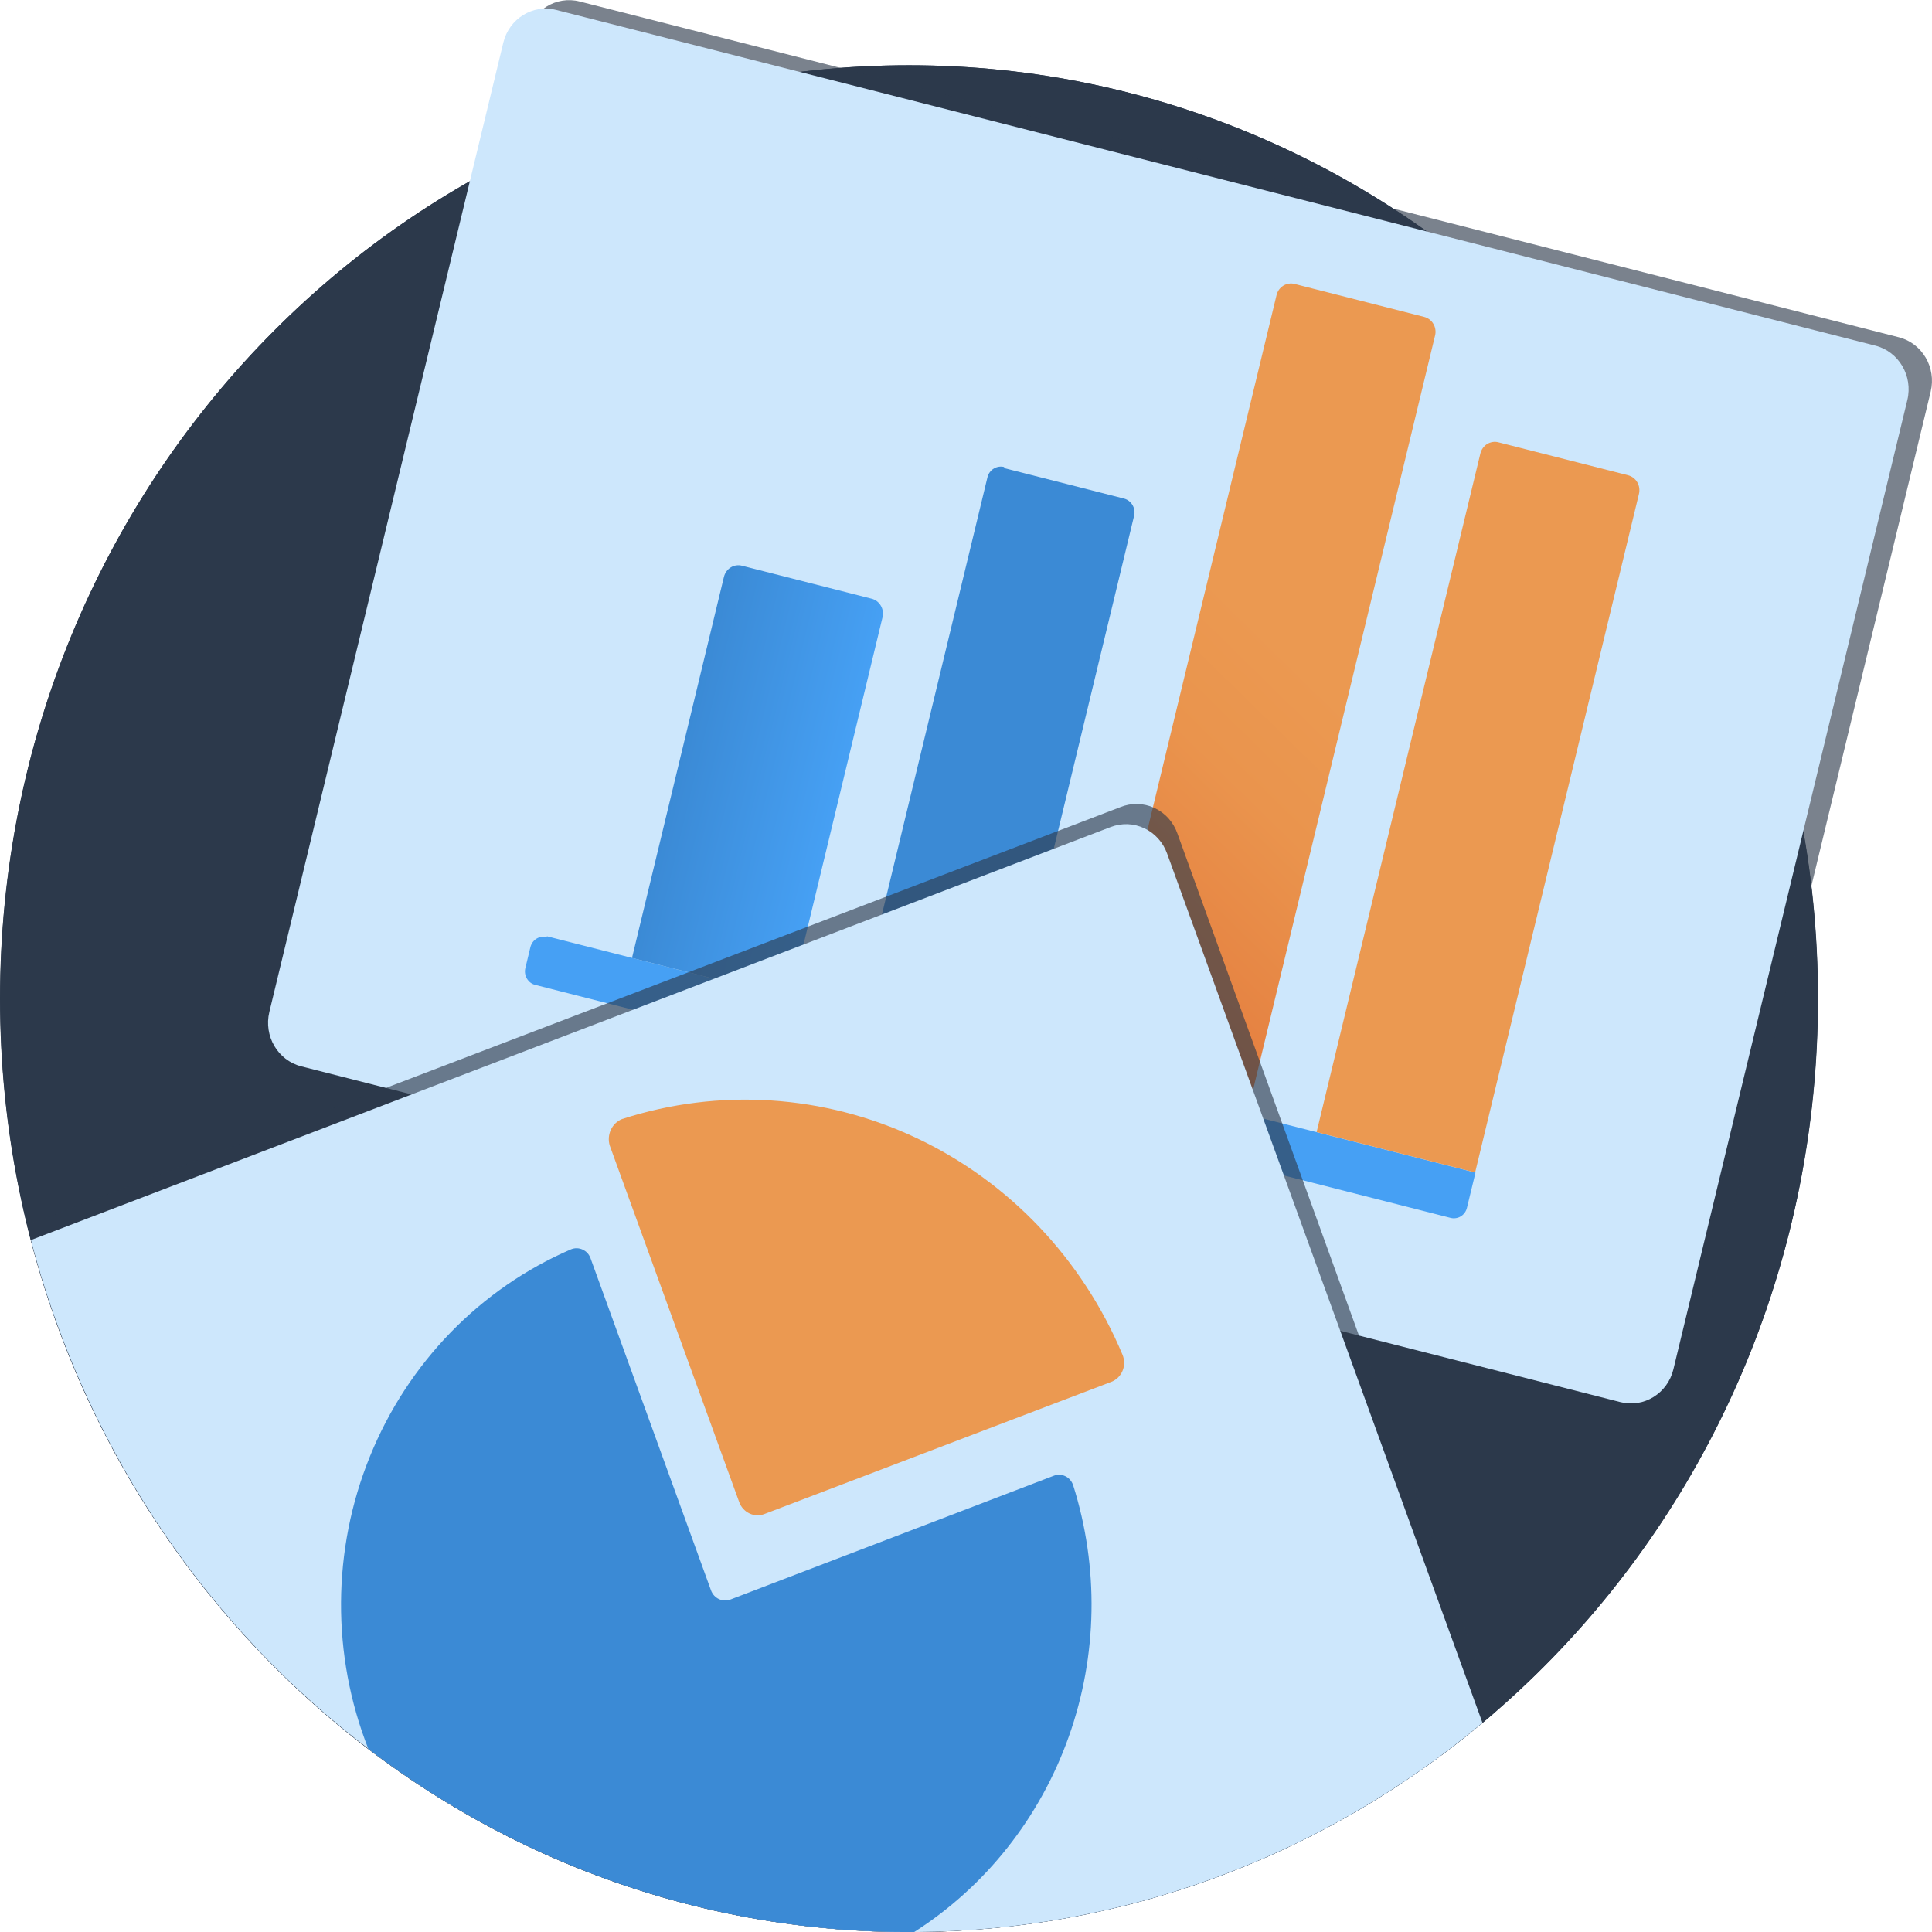 <svg width="34" height="34" viewBox="0 0 34 34" fill="none" xmlns="http://www.w3.org/2000/svg">
<g clip-path="url(#clip0_46057_33846)">
<path d="M15.995 33.01C24.296 33.01 31.025 26.099 31.025 17.575C31.025 9.051 24.296 2.141 15.995 2.141C7.694 2.141 0.965 9.051 0.965 17.575C0.965 26.099 7.694 33.01 15.995 33.01Z" fill="#2C394B"/>
<path d="M15.995 34.001C24.829 34.001 31.991 26.647 31.991 17.575C31.991 8.503 24.829 1.148 15.995 1.148C7.161 1.148 0 8.503 0 17.575C0 26.647 7.161 34.001 15.995 34.001Z" fill="#2C394B"/>
<path d="M15.999 33.01C24.3 33.01 31.029 26.099 31.029 17.575C31.029 9.051 24.3 2.141 15.999 2.141C7.698 2.141 0.969 9.051 0.969 17.575C0.969 26.099 7.698 33.01 15.999 33.01Z" fill="#2C394B"/>
<path d="M15.999 34.001C24.833 34.001 31.994 26.647 31.994 17.575C31.994 8.503 24.833 1.148 15.999 1.148C7.165 1.148 0.003 8.503 0.003 17.575C0.003 26.647 7.165 34.001 15.999 34.001Z" fill="#2C394B"/>
<g style="mix-blend-mode:multiply" opacity="0.63">
<path d="M33.415 5.935L10.2 0.026C9.788 -0.079 9.37 0.179 9.268 0.603L5.151 17.661C5.049 18.084 5.301 18.513 5.713 18.618L28.928 24.527C29.34 24.632 29.758 24.373 29.86 23.95L33.977 6.892C34.079 6.468 33.828 6.04 33.415 5.935Z" fill="#2C394B"/>
</g>
<path d="M33.004 6.083L9.789 0.175C9.376 0.069 8.959 0.328 8.857 0.752L4.74 17.809C4.638 18.233 4.889 18.661 5.302 18.766L28.517 24.675C28.929 24.78 29.347 24.522 29.449 24.098L33.566 7.04C33.668 6.617 33.416 6.188 33.004 6.083Z" fill="#CDE7FC"/>
<path d="M9.625 16.477L25.966 20.636L25.816 21.255C25.801 21.318 25.762 21.372 25.709 21.405C25.655 21.438 25.59 21.448 25.529 21.433L9.418 17.332C9.357 17.317 9.305 17.277 9.273 17.222C9.24 17.166 9.23 17.1 9.245 17.038L9.334 16.669C9.35 16.606 9.388 16.552 9.442 16.519C9.496 16.486 9.56 16.476 9.621 16.491L9.625 16.477Z" fill="#46A0F4"/>
<path d="M13.058 9.956L15.339 10.536C15.406 10.553 15.465 10.597 15.501 10.659C15.537 10.72 15.547 10.793 15.531 10.863L13.912 17.568L11.122 16.858L12.74 10.152C12.757 10.083 12.8 10.023 12.859 9.986C12.919 9.949 12.991 9.938 13.058 9.956Z" fill="url(#paint0_linear_46057_33846)"/>
<path d="M22.783 4.997L25.063 5.577C25.097 5.586 25.128 5.601 25.156 5.622C25.184 5.643 25.207 5.669 25.225 5.7C25.243 5.73 25.255 5.764 25.26 5.799C25.265 5.834 25.264 5.869 25.255 5.904L21.947 19.613L19.156 18.902L22.465 5.194C22.473 5.159 22.488 5.127 22.508 5.098C22.529 5.07 22.555 5.046 22.584 5.027C22.614 5.009 22.646 4.997 22.68 4.992C22.715 4.986 22.749 4.988 22.783 4.997Z" fill="url(#paint1_linear_46057_33846)"/>
<path d="M26.37 7.784L28.651 8.364C28.718 8.381 28.777 8.425 28.813 8.487C28.849 8.548 28.859 8.621 28.843 8.691L25.96 20.633L23.17 19.923L26.052 7.981C26.069 7.911 26.112 7.851 26.171 7.814C26.231 7.778 26.303 7.766 26.37 7.784Z" fill="url(#paint2_linear_46057_33846)"/>
<path d="M17.668 8.237L19.78 8.774C19.843 8.79 19.897 8.831 19.93 8.888C19.964 8.945 19.974 9.014 19.958 9.078L17.663 18.59L15.077 17.932L17.377 8.402C17.392 8.337 17.432 8.281 17.488 8.247C17.543 8.213 17.61 8.203 17.673 8.219L17.668 8.237Z" fill="url(#paint3_linear_46057_33846)"/>
<g style="mix-blend-mode:multiply" opacity="0.63">
<path d="M26.311 30.129C26.241 30.197 26.163 30.258 26.089 30.319C23.267 32.683 19.741 33.982 16.099 34.001H16.01C12.486 34.001 9.061 32.808 6.265 30.607C3.468 28.405 1.457 25.317 0.544 21.822L0.477 21.56L19.717 14.204C19.813 14.165 19.915 14.146 20.017 14.149C20.12 14.151 20.221 14.175 20.314 14.218C20.408 14.261 20.492 14.323 20.562 14.4C20.631 14.478 20.685 14.568 20.72 14.667L26.311 30.129Z" fill="#2C394B"/>
</g>
<path d="M26.089 30.319C23.267 32.683 19.741 33.983 16.099 34.001H16.01C12.487 34.002 9.061 32.809 6.265 30.607C3.469 28.405 1.458 25.318 0.544 21.823L19.547 14.554C19.642 14.518 19.744 14.501 19.845 14.504C19.946 14.508 20.046 14.533 20.138 14.576C20.23 14.619 20.313 14.681 20.382 14.758C20.451 14.834 20.504 14.924 20.539 15.021L26.089 30.319Z" fill="#CDE7FC"/>
<path d="M16.088 34.001H15.999C12.572 34.007 9.234 32.877 6.482 30.778C5.832 29.125 5.842 27.276 6.51 25.631C7.177 23.985 8.449 22.676 10.049 21.986C10.082 21.973 10.117 21.966 10.152 21.967C10.187 21.968 10.222 21.976 10.254 21.991C10.286 22.006 10.315 22.027 10.339 22.053C10.363 22.08 10.381 22.111 10.393 22.145L12.513 27.989C12.538 28.057 12.588 28.111 12.652 28.141C12.715 28.171 12.788 28.174 12.854 28.149L18.541 25.972C18.574 25.959 18.609 25.952 18.644 25.953C18.68 25.954 18.715 25.963 18.747 25.978C18.779 25.993 18.808 26.015 18.831 26.042C18.855 26.069 18.873 26.101 18.885 26.135C19.342 27.578 19.316 29.138 18.808 30.564C18.301 31.99 17.343 33.2 16.088 34.001Z" fill="url(#paint4_linear_46057_33846)"/>
<path d="M10.73 20.158L13.009 26.435C13.025 26.479 13.049 26.519 13.08 26.553C13.111 26.587 13.148 26.615 13.189 26.634C13.23 26.654 13.275 26.665 13.32 26.666C13.366 26.668 13.411 26.66 13.453 26.644L19.558 24.318C19.602 24.301 19.642 24.275 19.676 24.242C19.71 24.208 19.737 24.168 19.755 24.124C19.774 24.08 19.783 24.032 19.783 23.984C19.783 23.935 19.773 23.888 19.755 23.843C19.048 22.154 17.755 20.794 16.128 20.027C14.5 19.261 12.653 19.142 10.945 19.694C10.859 19.73 10.789 19.797 10.75 19.883C10.71 19.969 10.703 20.067 10.73 20.158Z" fill="url(#paint5_linear_46057_33846)"/>
</g>
<defs>
<linearGradient id="paint0_linear_46057_33846" x1="11.962" y1="13.376" x2="14.765" y2="14.052" gradientUnits="userSpaceOnUse">
<stop stop-color="#3B8AD5"/>
<stop offset="1" stop-color="#46A0F4"/>
</linearGradient>
<linearGradient id="paint1_linear_46057_33846" x1="22.896" y1="11.633" x2="17.71" y2="16.925" gradientUnits="userSpaceOnUse">
<stop stop-color="#EB9951"/>
<stop offset="0.31" stop-color="#EA944D"/>
<stop offset="0.69" stop-color="#E68443"/>
<stop offset="1" stop-color="#E27338"/>
</linearGradient>
<linearGradient id="paint2_linear_46057_33846" x1="-3039.58" y1="14119.7" x2="-3132.52" y2="14133.1" gradientUnits="userSpaceOnUse">
<stop stop-color="#EB9951"/>
<stop offset="0.31" stop-color="#EA944D"/>
<stop offset="0.69" stop-color="#E68443"/>
<stop offset="1" stop-color="#E27338"/>
</linearGradient>
<linearGradient id="paint3_linear_46057_33846" x1="-2461.62" y1="11266.6" x2="-2442.95" y2="11271.1" gradientUnits="userSpaceOnUse">
<stop stop-color="#3B8AD5"/>
<stop offset="1" stop-color="#46A0F4"/>
</linearGradient>
<linearGradient id="paint4_linear_46057_33846" x1="220.227" y1="908.135" x2="691.866" y2="908.135" gradientUnits="userSpaceOnUse">
<stop stop-color="#3B8AD5"/>
<stop offset="1" stop-color="#46A0F4"/>
</linearGradient>
<linearGradient id="paint5_linear_46057_33846" x1="-2089.48" y1="-13946.1" x2="-2042.32" y2="-14101.2" gradientUnits="userSpaceOnUse">
<stop stop-color="#EB9951"/>
<stop offset="0.31" stop-color="#EA944D"/>
<stop offset="0.69" stop-color="#E68443"/>
<stop offset="1" stop-color="#E27338"/>
</linearGradient>
<clipPath id="clip0_46057_33846">
<rect width="34" height="34" fill="white"/>
</clipPath>
</defs>
</svg>
